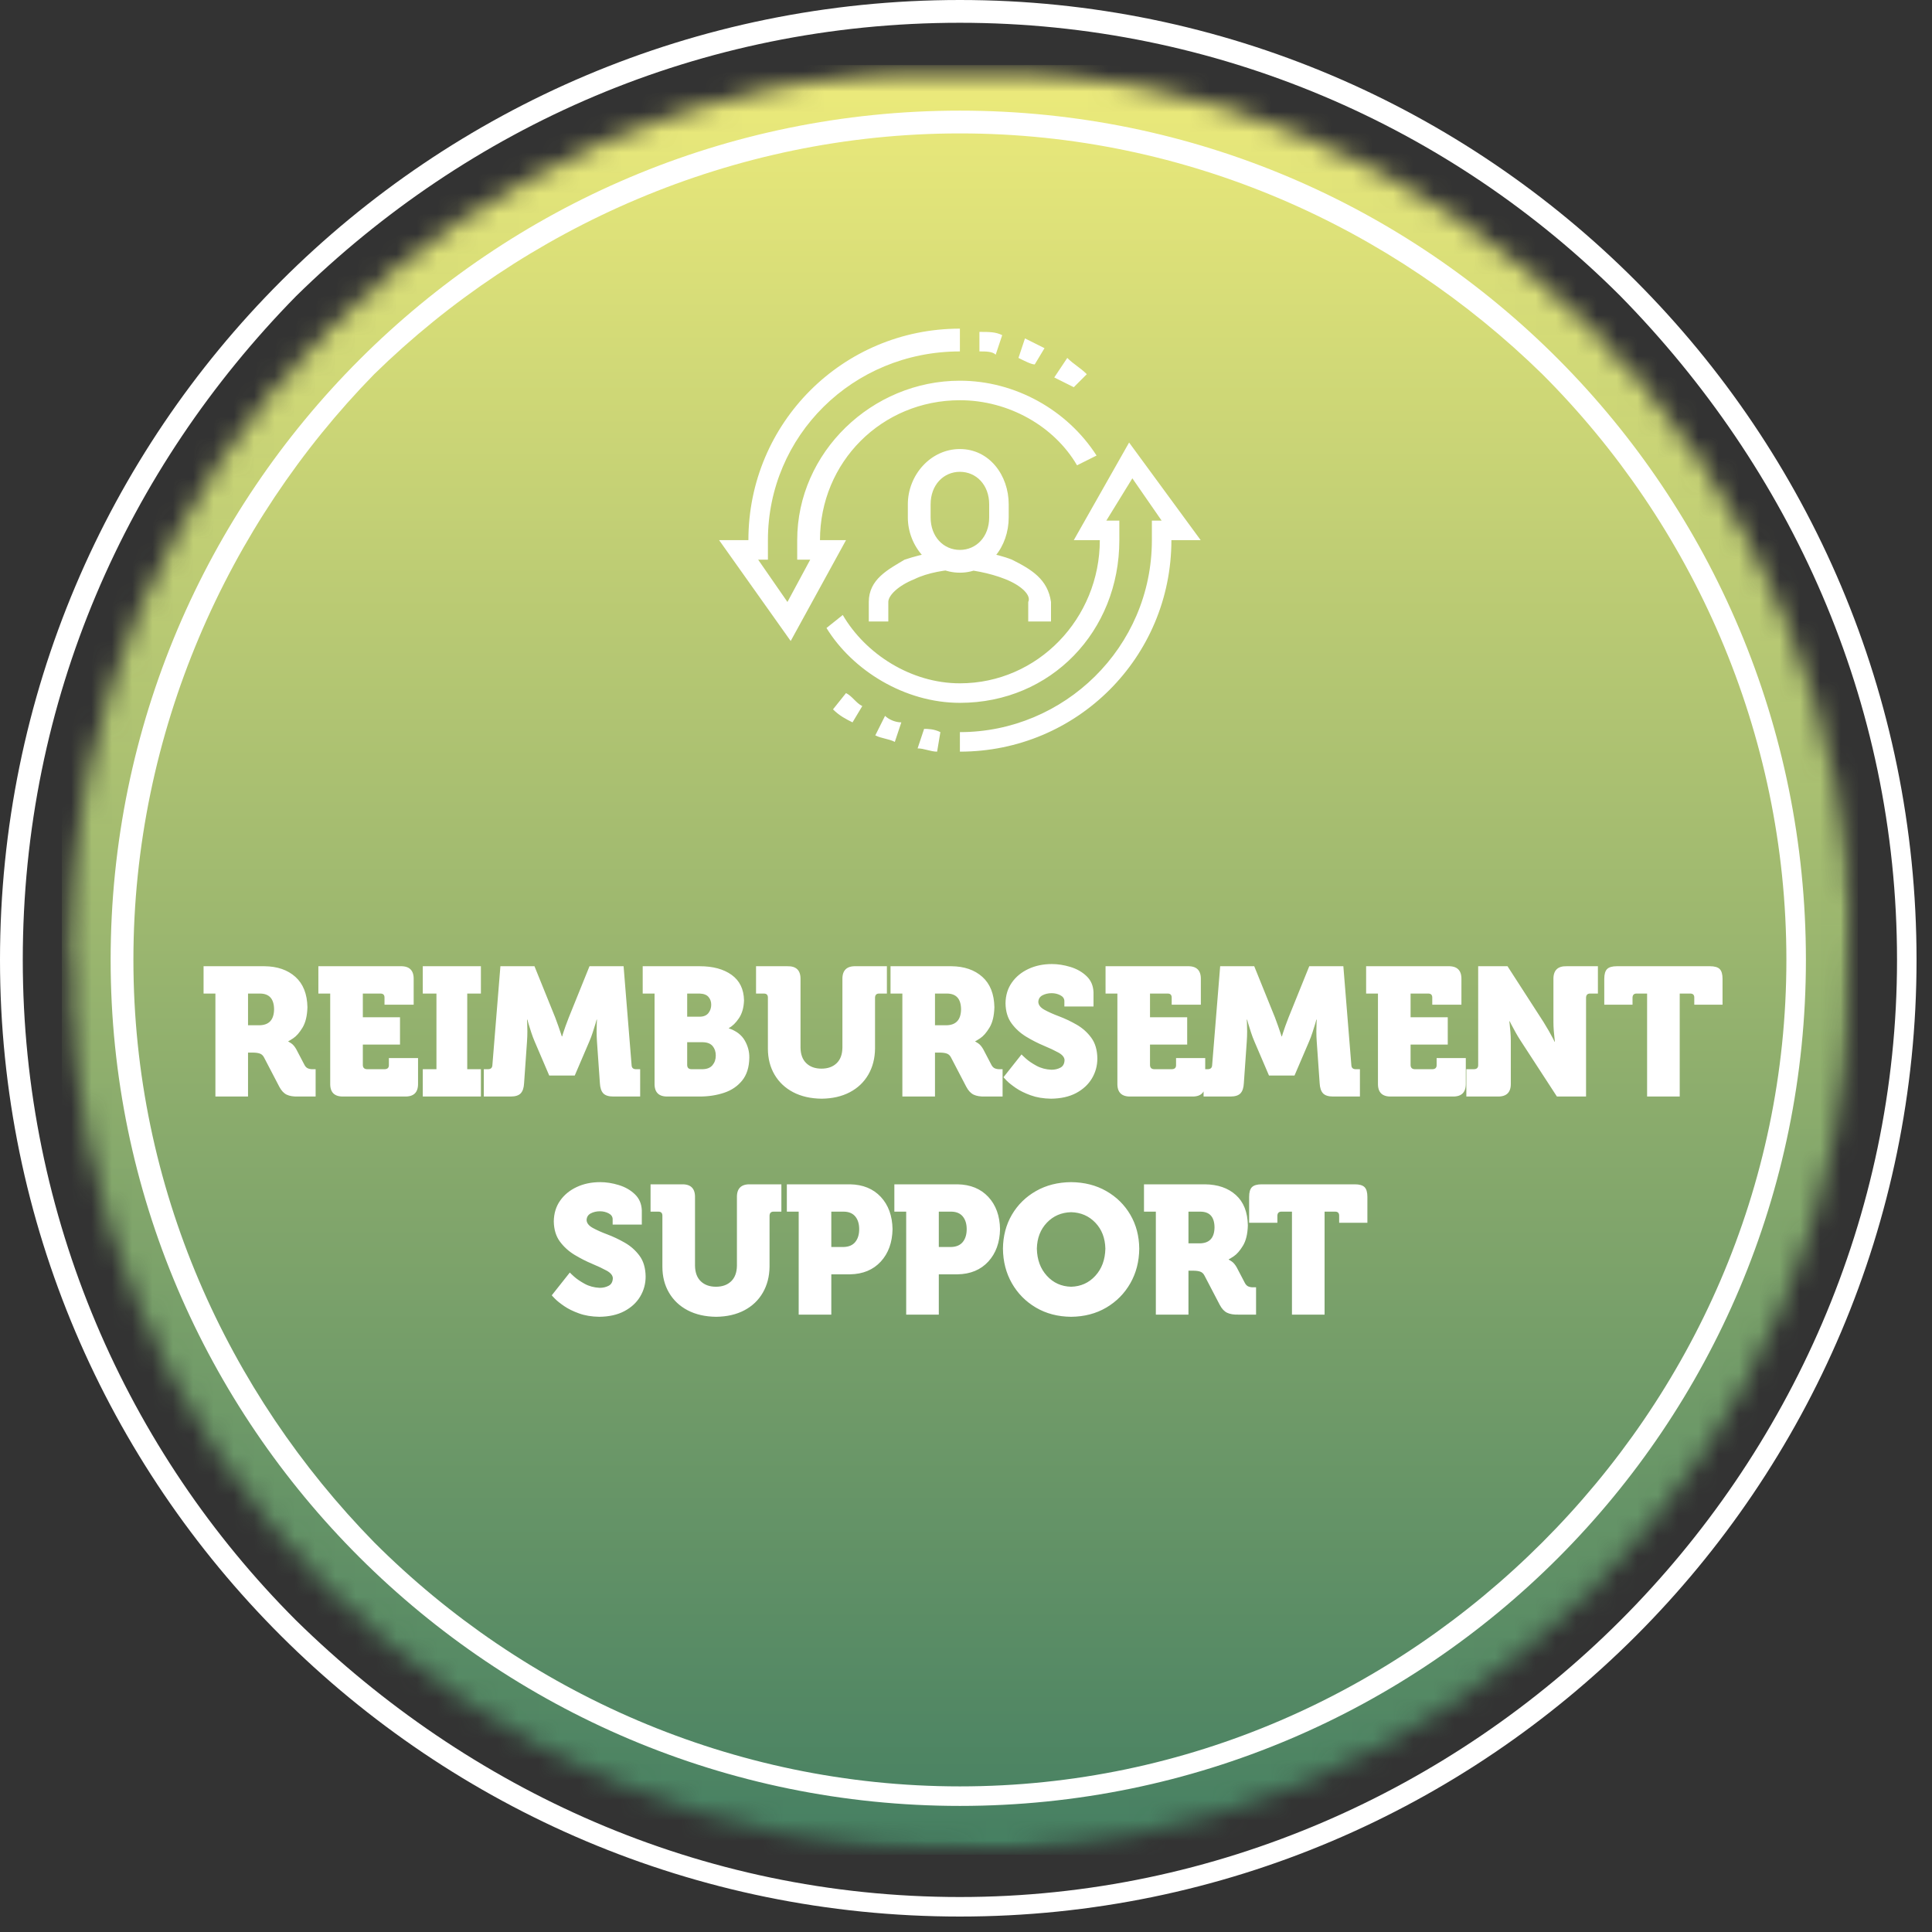 <svg width="95" height="95" viewBox="0 0 95 95" fill="none" xmlns="http://www.w3.org/2000/svg">
<rect x="0" y="0" width="95" height="95" fill="#333333" stroke="none"/>
<g clip-path="url(#clip0_5_63)">
<mask id="mask0_5_63" style="mask-type:luminance" maskUnits="userSpaceOnUse" x="3" y="3" width="89" height="89">
<path d="M44.16 3.52L42.24 3.68L40 4L38.08 4.32L36.8 4.64L36.32 4.8L34.4 5.28L32.48 5.92L32.16 6.08L31.2 6.4L30.88 6.56L29.92 6.88L25.76 8.96L25.6 9.12L24.96 9.44L24.8 9.6L24.16 9.92L24 10.08L23.36 10.4L23.2 10.56L22.56 10.88L22.24 11.2L21.92 11.36L21.6 11.68L21.28 11.84L20.96 12.16L20.64 12.32L20.32 12.64L20 12.8L19.68 13.12L19.36 13.28L18.08 14.56L17.76 14.72L16.48 16L16.16 16.16L16 16.48L14.72 17.76L14.56 18.08L13.28 19.36L13.12 19.68L12.8 20L12.64 20.32L12.32 20.64L12.16 20.96L11.84 21.28L11.68 21.6L11.36 21.92L11.2 22.24L10.88 22.56L10.56 23.2L10.4 23.36L10.08 24L9.92 24.16L9.6 24.8L9.44 24.96L9.12 25.6L8.96 25.76L6.88 29.92L6.56 30.88L6.4 31.2L6.08 32.16L5.92 32.48L5.28 34.4L4.8 36.32L4.64 36.8L4.32 38.08L4 40L3.68 42.24L3.52 44.16L3.36 47.2L3.52 47.36V50.4H3.68V52.32H3.84V53.44H4V54.4H4.16V55.52H4.32V56.32H4.48V56.96H4.64V57.6H4.8V58.24H4.96V58.88H5.12V59.52H5.28V60.16H5.44V60.64H5.6V61.12H5.76V61.44H5.92V61.92H6.08V62.4H6.24V62.88H6.4V63.2H6.56V63.68H6.72V64.16H6.88V64.48H7.04V64.8H7.2V65.12H7.36V65.44H7.52V65.76H7.68V66.24H7.84V66.56H8V66.88H8.16V67.2H8.32V67.52H8.48V67.84H8.64V68.16H8.8V68.48H8.96L9.12 68.64V68.96H9.28V69.28H9.44L9.6 69.44V69.76H9.76V70.08H9.92L10.08 70.24V70.56H10.24V70.88H10.4L10.56 71.04V71.36H10.72V71.68H10.88L11.2 72V72.32H11.36L11.68 72.64V72.96H11.84L12.16 73.28V73.6H12.32L12.64 73.92V74.24H12.8L13.12 74.56V74.88H13.28L13.76 75.36V75.68H13.92L15.36 77.12V77.44H15.52L17.12 79.04L17.44 79.2L19.04 80.8L19.36 80.96L19.68 81.28L20 81.44L20.32 81.76L20.64 81.92L20.96 82.24L21.28 82.4L21.6 82.72L21.92 82.88L22.24 83.2L22.56 83.36L22.88 83.68L23.52 84L23.68 84.16L24.32 84.48L24.48 84.64L25.12 84.96L25.28 85.12L25.92 85.44L26.08 85.6L28.96 87.04L29.44 87.2L30.4 87.68L31.36 88L31.68 88.16L33.12 88.64L33.44 88.8L34.4 89.12L37.6 89.92L38.08 90.08L40 90.4L42.24 90.72L44.16 90.88L50.4 91.04V90.88L52.32 90.72L53.44 90.56L54.4 90.4L55.52 90.24L56.32 90.08L59.52 89.28L60 89.12L60.64 88.96L60.96 88.8L62.4 88.32L62.72 88.16L63.68 87.84L64 87.68L64.48 87.52L67.04 86.24L67.52 86.08L68.16 85.76L68.32 85.6L68.96 85.28L69.12 85.12L69.76 84.8L69.92 84.64L70.56 84.32L70.72 84.16L71.04 84L71.2 83.84L71.84 83.52L72.16 83.2L72.48 83.04L72.8 82.72L73.12 82.56L73.44 82.24L73.76 82.08L74.08 81.76L74.4 81.6L74.72 81.28L75.04 81.12L76 80.16L76.32 80L77.6 78.72L77.92 78.56L78.56 77.92L78.72 77.6L80 76.32L80.16 76L81.12 75.04L81.28 74.72L81.6 74.4L81.76 74.08L82.08 73.76L82.24 73.44L82.56 73.12L82.72 72.8L83.04 72.48L83.2 72.16L83.52 71.84L83.84 71.2L84 71.04L84.16 70.72L84.32 70.56L84.64 69.92L84.8 69.76L85.12 69.12L85.28 68.96L85.6 68.32L85.76 68.16L86.08 67.52L86.24 67.04L87.52 64.48L87.68 64L87.84 63.68L88.16 62.72L88.32 62.4L88.8 60.96L88.96 60.64L89.12 60L89.28 59.52L90.08 56.32L90.24 55.52L90.4 54.4L90.56 53.44L90.72 52.32L90.88 50.4L91.04 44.16H90.88V42.24H90.72V41.12H90.56V40H90.4V39.04H90.24V38.08H90.08V37.6H89.92V36.96H89.76V36.32H89.6V35.68H89.44V35.04H89.28V34.4H89.12V33.92H88.96V33.44H88.8V33.12H88.64V32.64H88.48V32.16H88.32V31.68H88.16V31.36H88V30.88H87.84V30.4H87.68V30.08H87.52V29.76H87.36V29.44H87.2V28.96H87.04V28.64H86.88V28.32H86.72V28H86.56V27.68H86.4V27.36H86.24V27.04H86.08V26.72H85.92V26.4H85.76V26.08L85.6 25.92H85.44V25.6H85.28V25.28L85.12 25.12H84.96V24.8H84.8V24.48L84.64 24.32H84.48V24H84.32V23.68L84.16 23.52H84V23.2H83.84V22.88L83.52 22.56H83.36V22.24L83.04 21.92H82.88V21.6L82.56 21.28H82.4V20.96L82.08 20.64H81.92V20.32L81.6 20H81.44V19.68L81.12 19.36H80.96V19.04L79.36 17.44H79.2V17.12L77.44 15.36L77.12 15.2L75.68 13.76L75.36 13.6L74.88 13.12L74.56 12.96L74.24 12.64L73.92 12.48L73.6 12.16L73.28 12L72.96 11.68L72.64 11.52L72.32 11.2L72 11.04L71.68 10.72L71.04 10.4L70.88 10.24L70.24 9.92L70.08 9.76L69.44 9.44L69.28 9.28L68.64 8.96L68.48 8.8L66.24 7.68L65.76 7.52L64.16 6.72L63.2 6.4L62.88 6.24L61.44 5.76L61.12 5.6L60.16 5.28L56.32 4.32L55.52 4.16L54.4 4L53.44 3.84L52.32 3.68L50.4 3.52H44.16Z" fill="white"/>
</mask>
<g mask="url(#mask0_5_63)">
<mask id="mask1_5_63" style="mask-type:luminance" maskUnits="userSpaceOnUse" x="3" y="3" width="89" height="89">
<path d="M3.04 3.2H91.36V91.2H3.04V3.2Z" fill="white"/>
</mask>
<g mask="url(#mask1_5_63)">
<path d="M91.36 3.2H3.04V91.2H91.36V3.2Z" fill="url(#paint0_linear_5_63)"/>
</g>
</g>
<path d="M47.2 93.76V93.28C59.84 93.28 71.36 88 79.68 79.68C88 71.36 93.28 59.84 93.28 47.2C93.28 34.4 88 23.04 79.68 14.56C71.36 6.24 59.84 1.12 47.2 1.12C34.4 1.12 23.04 6.24 14.56 14.56C6.24 23.04 1.12 34.4 1.12 47.2C1.12 59.84 6.24 71.36 14.56 79.68C23.04 88 34.4 93.28 47.2 93.28V93.76V94.24C21.12 94.24 0 73.12 0 47.2C0 21.12 21.12 0 47.2 0C73.12 0 94.24 21.12 94.24 47.2C94.24 73.12 73.12 94.24 47.2 94.24V93.76Z" fill="white"/>
<path d="M47.2 88.32V87.84C58.4 87.84 68.48 83.2 75.84 75.84C83.2 68.48 87.84 58.4 87.84 47.2C87.84 36 83.2 25.76 75.84 18.4C68.48 11.2 58.4 6.56 47.2 6.56C36 6.56 25.76 11.2 18.4 18.4C11.2 25.76 6.56 36 6.56 47.2C6.56 58.4 11.2 68.48 18.4 75.84C25.76 83.2 36 87.84 47.2 87.84V88.32V88.8C24.16 88.8 5.44 70.08 5.44 47.2C5.44 24.16 24.16 5.44 47.2 5.44C70.24 5.44 88.8 24.16 88.8 47.2C88.8 70.08 70.24 88.8 47.2 88.8V88.32Z" fill="white"/>
<path d="M12.752 50.414C13.229 50.408 13.471 50.146 13.477 49.626C13.471 49.112 13.238 48.855 12.778 48.855H12.196V50.414H12.752ZM10.592 48.855H10.01V47.511H13.002C13.636 47.517 14.143 47.692 14.526 48.035C14.908 48.379 15.105 48.876 15.117 49.527C15.105 49.951 15.024 50.286 14.875 50.531C14.726 50.776 14.575 50.949 14.423 51.05C14.27 51.152 14.188 51.2 14.176 51.194V51.212C14.182 51.212 14.23 51.242 14.319 51.301C14.409 51.361 14.493 51.46 14.57 51.597L14.974 52.368C15.021 52.457 15.084 52.516 15.162 52.542C15.239 52.569 15.323 52.58 15.413 52.574H15.52V53.918H14.642C14.421 53.924 14.24 53.894 14.1 53.828C13.96 53.762 13.839 53.634 13.737 53.443L12.985 52C12.937 51.905 12.87 51.84 12.783 51.808C12.696 51.775 12.572 51.758 12.411 51.758H12.196V53.918H10.592V48.855ZM16.237 48.855H15.655V47.511H19.687C20.135 47.499 20.353 47.717 20.341 48.165V49.402H18.907V49.052C18.907 48.921 18.841 48.855 18.71 48.855H17.841V50.02H19.669V51.364H17.841V52.377C17.847 52.502 17.913 52.568 18.038 52.574H18.925C19.056 52.568 19.122 52.502 19.122 52.377V52.027H20.556V53.264C20.568 53.712 20.35 53.93 19.902 53.918H16.891C16.443 53.93 16.225 53.712 16.237 53.264V48.855ZM20.789 52.574H21.461V48.855H20.789V47.511H23.647V48.855H22.975V52.574H23.647V53.918H20.789V52.574ZM23.79 52.574H24.014C24.14 52.568 24.205 52.502 24.211 52.377L24.606 47.511H26.281L27.303 50.038C27.356 50.175 27.407 50.314 27.455 50.455C27.503 50.595 27.543 50.713 27.576 50.809C27.609 50.904 27.625 50.955 27.625 50.961H27.643C27.643 50.955 27.658 50.904 27.688 50.809C27.718 50.713 27.758 50.595 27.809 50.455C27.86 50.314 27.912 50.175 27.966 50.038L28.987 47.511H30.663L31.057 52.377C31.063 52.502 31.128 52.568 31.254 52.574H31.478V53.918H30.152C29.925 53.918 29.762 53.865 29.663 53.761C29.565 53.656 29.51 53.491 29.498 53.264L29.354 51.212C29.343 51.045 29.337 50.879 29.337 50.715C29.337 50.55 29.34 50.414 29.345 50.307C29.351 50.199 29.354 50.143 29.354 50.137H29.337C29.337 50.143 29.319 50.207 29.283 50.329C29.247 50.452 29.202 50.595 29.148 50.759C29.095 50.924 29.038 51.074 28.978 51.212L28.261 52.887H27.007L26.29 51.212C26.23 51.074 26.174 50.924 26.12 50.759C26.066 50.595 26.021 50.452 25.985 50.329C25.95 50.207 25.932 50.143 25.932 50.137H25.914C25.914 50.143 25.917 50.199 25.923 50.307C25.929 50.414 25.932 50.55 25.932 50.715C25.932 50.879 25.926 51.045 25.914 51.212L25.77 53.264C25.759 53.491 25.703 53.656 25.605 53.761C25.506 53.865 25.343 53.918 25.116 53.918H23.79V52.574ZM33.79 52.377C33.796 52.502 33.861 52.568 33.987 52.574H34.56C34.775 52.568 34.935 52.501 35.039 52.372C35.144 52.244 35.196 52.087 35.196 51.902C35.196 51.717 35.146 51.563 35.044 51.44C34.943 51.318 34.784 51.254 34.569 51.248H33.79V52.377ZM34.426 49.993C34.611 49.987 34.748 49.926 34.838 49.81C34.928 49.693 34.972 49.557 34.972 49.402C34.972 49.253 34.928 49.126 34.838 49.021C34.748 48.917 34.602 48.861 34.399 48.855H33.79V49.993H34.426ZM32.186 48.855H31.603V47.511H34.408C35.059 47.511 35.582 47.653 35.976 47.937C36.37 48.221 36.573 48.637 36.585 49.187C36.573 49.545 36.49 49.839 36.334 50.069C36.179 50.299 36.015 50.459 35.841 50.549V50.567C36.206 50.692 36.466 50.891 36.621 51.163C36.776 51.434 36.851 51.717 36.845 52.009C36.839 52.475 36.722 52.849 36.495 53.129C36.269 53.41 35.971 53.612 35.604 53.734C35.237 53.856 34.838 53.918 34.408 53.918H32.84C32.392 53.93 32.174 53.712 32.186 53.264V48.855ZM37.759 49.052C37.759 48.921 37.693 48.855 37.562 48.855H37.176V47.511H38.709C39.157 47.499 39.375 47.717 39.363 48.165V51.516C39.369 51.851 39.464 52.106 39.65 52.282C39.835 52.459 40.083 52.547 40.393 52.547C40.704 52.547 40.952 52.459 41.137 52.282C41.322 52.106 41.418 51.851 41.423 51.516V48.165C41.412 47.717 41.63 47.499 42.078 47.511H43.61V48.855H43.224C43.099 48.855 43.033 48.921 43.027 49.052V51.561C43.021 52.045 42.911 52.472 42.696 52.843C42.481 53.213 42.178 53.501 41.786 53.707C41.395 53.913 40.934 54.019 40.402 54.025C39.864 54.019 39.399 53.913 39.004 53.707C38.61 53.501 38.304 53.213 38.086 52.843C37.868 52.472 37.759 52.045 37.759 51.561V49.052ZM46.531 50.414C47.009 50.408 47.251 50.146 47.257 49.626C47.251 49.112 47.018 48.855 46.558 48.855H45.975V50.414H46.531ZM44.371 48.855H43.789V47.511H46.782C47.415 47.517 47.922 47.692 48.305 48.035C48.687 48.379 48.884 48.876 48.896 49.527C48.884 49.951 48.804 50.286 48.654 50.531C48.505 50.776 48.354 50.949 48.202 51.05C48.049 51.152 47.967 51.2 47.955 51.194V51.212C47.961 51.212 48.009 51.242 48.099 51.301C48.188 51.361 48.272 51.46 48.35 51.597L48.753 52.368C48.801 52.457 48.863 52.516 48.941 52.542C49.019 52.569 49.102 52.58 49.192 52.574H49.299V53.918H48.421C48.2 53.924 48.02 53.894 47.879 53.828C47.739 53.762 47.618 53.634 47.516 53.443L46.764 52C46.716 51.905 46.649 51.84 46.562 51.808C46.475 51.775 46.352 51.758 46.19 51.758H45.975V53.918H44.371V48.855ZM50.231 51.848C50.237 51.86 50.306 51.926 50.437 52.045C50.569 52.165 50.743 52.284 50.962 52.404C51.179 52.523 51.426 52.589 51.701 52.601C51.868 52.601 52.016 52.566 52.144 52.498C52.273 52.429 52.34 52.305 52.346 52.126C52.34 51.988 52.24 51.866 52.046 51.758C51.852 51.651 51.611 51.537 51.324 51.418C51.038 51.298 50.751 51.152 50.464 50.979C50.178 50.806 49.937 50.588 49.743 50.325C49.549 50.062 49.449 49.73 49.443 49.33C49.449 48.942 49.552 48.604 49.752 48.318C49.952 48.031 50.224 47.807 50.567 47.646C50.911 47.484 51.297 47.404 51.727 47.404C52.02 47.404 52.323 47.452 52.637 47.547C52.951 47.643 53.215 47.794 53.43 48C53.645 48.206 53.758 48.47 53.77 48.793V49.492H52.337V49.214C52.331 49.094 52.264 49.002 52.135 48.936C52.007 48.87 51.865 48.837 51.71 48.837C51.542 48.837 51.393 48.872 51.262 48.94C51.13 49.009 51.062 49.118 51.056 49.267C51.062 49.417 51.162 49.545 51.356 49.653C51.55 49.76 51.79 49.868 52.077 49.975C52.364 50.083 52.65 50.219 52.937 50.383C53.224 50.547 53.464 50.761 53.658 51.024C53.852 51.286 53.953 51.627 53.959 52.045C53.959 52.404 53.869 52.732 53.69 53.031C53.511 53.329 53.252 53.568 52.915 53.748C52.577 53.927 52.167 54.019 51.683 54.025C51.306 54.019 50.973 53.964 50.684 53.859C50.394 53.755 50.149 53.634 49.949 53.497C49.749 53.359 49.598 53.238 49.496 53.134C49.395 53.029 49.344 52.974 49.344 52.968L50.231 51.848ZM54.944 48.855H54.362V47.511H58.394C58.842 47.499 59.06 47.717 59.048 48.165V49.402H57.614V49.052C57.614 48.921 57.548 48.855 57.417 48.855H56.548V50.02H58.376V51.364H56.548V52.377C56.554 52.502 56.62 52.568 56.745 52.574H57.632C57.764 52.568 57.829 52.502 57.829 52.377V52.027H59.263V53.264C59.275 53.712 59.057 53.93 58.609 53.918H55.598C55.15 53.93 54.932 53.712 54.944 53.264V48.855ZM59.182 52.574H59.406C59.532 52.568 59.597 52.502 59.603 52.377L59.998 47.511H61.673L62.695 50.038C62.748 50.175 62.799 50.314 62.847 50.455C62.895 50.595 62.935 50.713 62.968 50.809C63.001 50.904 63.017 50.955 63.017 50.961H63.035C63.035 50.955 63.05 50.904 63.08 50.809C63.11 50.713 63.15 50.595 63.201 50.455C63.252 50.314 63.304 50.175 63.358 50.038L64.379 47.511H66.055L66.449 52.377C66.455 52.502 66.52 52.568 66.646 52.574H66.87V53.918H65.544C65.317 53.918 65.154 53.865 65.055 53.761C64.957 53.656 64.902 53.491 64.89 53.264L64.746 51.212C64.734 51.045 64.728 50.879 64.728 50.715C64.728 50.55 64.731 50.414 64.737 50.307C64.743 50.199 64.746 50.143 64.746 50.137H64.728C64.728 50.143 64.711 50.207 64.675 50.329C64.639 50.452 64.594 50.595 64.54 50.759C64.487 50.924 64.43 51.074 64.37 51.212L63.653 52.887H62.399L61.682 51.212C61.622 51.074 61.566 50.924 61.512 50.759C61.458 50.595 61.413 50.452 61.377 50.329C61.342 50.207 61.324 50.143 61.324 50.137H61.306C61.306 50.143 61.309 50.199 61.315 50.307C61.321 50.414 61.324 50.55 61.324 50.715C61.324 50.879 61.318 51.045 61.306 51.212L61.162 53.264C61.151 53.491 61.095 53.656 60.997 53.761C60.898 53.865 60.735 53.918 60.508 53.918H59.182V52.574ZM67.757 48.855H67.175V47.511H71.207C71.655 47.499 71.873 47.717 71.861 48.165V49.402H70.427V49.052C70.427 48.921 70.361 48.855 70.23 48.855H69.361V50.02H71.189V51.364H69.361V52.377C69.367 52.502 69.433 52.568 69.558 52.574H70.445C70.576 52.568 70.642 52.502 70.642 52.377V52.027H72.076V53.264C72.088 53.712 71.87 53.93 71.422 53.918H68.411C67.963 53.93 67.745 53.712 67.757 53.264V48.855ZM72.103 52.574H72.488C72.619 52.568 72.685 52.502 72.685 52.377V47.511H74.127L75.902 50.262C75.991 50.405 76.078 50.55 76.162 50.697C76.245 50.843 76.312 50.965 76.363 51.064C76.414 51.163 76.439 51.215 76.439 51.221H76.457C76.457 51.215 76.451 51.161 76.439 51.059C76.427 50.958 76.415 50.834 76.403 50.688C76.391 50.541 76.385 50.399 76.385 50.262V48.165C76.374 47.717 76.591 47.499 77.04 47.511H78.572V48.855H78.186C78.061 48.855 77.995 48.921 77.989 49.052V53.918H76.556L74.773 51.176C74.683 51.039 74.598 50.897 74.517 50.75C74.437 50.604 74.37 50.48 74.316 50.379C74.262 50.277 74.235 50.223 74.235 50.217H74.217C74.217 50.223 74.223 50.277 74.235 50.379C74.247 50.48 74.259 50.604 74.271 50.75C74.283 50.897 74.289 51.039 74.289 51.176V53.264C74.301 53.712 74.083 53.93 73.635 53.918H72.103V52.574ZM80.991 48.855H80.471C80.346 48.855 80.28 48.921 80.274 49.052V49.402H78.885V48.13C78.885 47.903 78.932 47.743 79.024 47.65C79.117 47.558 79.276 47.511 79.504 47.511H84.082C84.309 47.511 84.469 47.558 84.561 47.65C84.654 47.743 84.7 47.903 84.7 48.13V49.402H83.311V49.052C83.311 48.921 83.246 48.855 83.114 48.855H82.595V53.918H80.991V48.855Z" fill="white"/>
<path d="M28.019 62.572C28.025 62.584 28.094 62.65 28.225 62.769C28.357 62.888 28.532 63.008 28.75 63.127C28.968 63.247 29.214 63.312 29.489 63.325C29.656 63.325 29.804 63.29 29.932 63.221C30.061 63.153 30.128 63.029 30.134 62.85C30.128 62.712 30.028 62.59 29.834 62.482C29.64 62.375 29.399 62.261 29.113 62.142C28.826 62.022 28.539 61.876 28.252 61.703C27.966 61.529 27.725 61.312 27.531 61.049C27.337 60.786 27.237 60.454 27.231 60.054C27.237 59.666 27.34 59.328 27.54 59.042C27.74 58.755 28.012 58.531 28.355 58.37C28.699 58.208 29.086 58.128 29.516 58.128C29.808 58.128 30.111 58.175 30.425 58.271C30.739 58.367 31.003 58.517 31.218 58.724C31.433 58.93 31.547 59.194 31.559 59.517V60.215H30.125V59.938C30.119 59.818 30.052 59.726 29.923 59.66C29.795 59.594 29.653 59.561 29.498 59.561C29.331 59.561 29.181 59.596 29.05 59.664C28.918 59.733 28.85 59.842 28.844 59.991C28.85 60.141 28.95 60.269 29.144 60.377C29.338 60.484 29.578 60.592 29.865 60.699C30.152 60.807 30.439 60.943 30.725 61.107C31.012 61.271 31.252 61.485 31.447 61.748C31.641 62.01 31.741 62.351 31.747 62.769C31.747 63.127 31.657 63.456 31.478 63.755C31.299 64.053 31.04 64.292 30.703 64.471C30.365 64.651 29.955 64.743 29.471 64.749C29.095 64.743 28.762 64.688 28.472 64.583C28.182 64.479 27.937 64.358 27.737 64.221C27.537 64.083 27.386 63.962 27.285 63.858C27.183 63.753 27.132 63.698 27.132 63.692L28.019 62.572ZM32.571 59.776C32.571 59.645 32.505 59.579 32.374 59.579H31.989V58.235H33.521C33.969 58.223 34.187 58.441 34.175 58.889V62.24C34.181 62.575 34.276 62.83 34.462 63.006C34.647 63.183 34.895 63.271 35.205 63.271C35.516 63.271 35.764 63.183 35.949 63.006C36.134 62.83 36.23 62.575 36.236 62.24V58.889C36.224 58.441 36.442 58.223 36.89 58.235H38.422V59.579H38.037C37.911 59.579 37.846 59.645 37.84 59.776V62.285C37.834 62.769 37.723 63.196 37.508 63.566C37.293 63.937 36.99 64.225 36.599 64.431C36.207 64.637 35.746 64.743 35.214 64.749C34.677 64.743 34.211 64.637 33.816 64.431C33.422 64.225 33.116 63.937 32.898 63.566C32.68 63.196 32.571 62.769 32.571 62.285V59.776ZM41.477 61.317C41.734 61.312 41.927 61.229 42.055 61.071C42.184 60.913 42.248 60.702 42.248 60.439C42.248 60.182 42.185 59.976 42.06 59.821C41.934 59.666 41.749 59.585 41.504 59.579H40.877V61.317H41.477ZM39.273 59.579H38.691V58.235H41.8C42.433 58.247 42.936 58.453 43.31 58.853C43.683 59.254 43.876 59.782 43.888 60.439C43.876 61.096 43.683 61.628 43.31 62.034C42.936 62.44 42.433 62.65 41.8 62.661H40.877V64.642H39.273V59.579ZM46.764 61.317C47.02 61.312 47.213 61.229 47.342 61.071C47.47 60.913 47.534 60.702 47.534 60.439C47.534 60.182 47.471 59.976 47.346 59.821C47.221 59.666 47.035 59.585 46.791 59.579H46.163V61.317H46.764ZM44.559 59.579H43.977V58.235H47.086C47.719 58.247 48.223 58.453 48.596 58.853C48.969 59.254 49.162 59.782 49.174 60.439C49.162 61.096 48.969 61.628 48.596 62.034C48.223 62.44 47.719 62.65 47.086 62.661H46.163V64.642H44.559V59.579ZM50.984 61.398C50.996 61.942 51.16 62.387 51.477 62.733C51.793 63.08 52.191 63.259 52.668 63.271C53.146 63.259 53.543 63.08 53.86 62.733C54.177 62.387 54.341 61.942 54.353 61.398C54.341 60.878 54.177 60.453 53.86 60.121C53.543 59.79 53.146 59.618 52.668 59.606C52.191 59.618 51.793 59.79 51.477 60.121C51.16 60.453 50.996 60.878 50.984 61.398ZM49.317 61.398C49.323 60.777 49.47 60.221 49.756 59.731C50.043 59.242 50.437 58.853 50.939 58.567C51.441 58.28 52.017 58.134 52.668 58.128C53.319 58.134 53.896 58.28 54.398 58.567C54.899 58.853 55.294 59.242 55.58 59.731C55.867 60.221 56.013 60.777 56.019 61.398C56.013 62.031 55.867 62.599 55.58 63.1C55.294 63.602 54.899 64.001 54.398 64.297C53.896 64.592 53.319 64.743 52.668 64.749C52.017 64.743 51.441 64.592 50.939 64.297C50.437 64.001 50.043 63.602 49.756 63.1C49.47 62.599 49.323 62.031 49.317 61.398ZM58.994 61.138C59.472 61.132 59.714 60.869 59.72 60.35C59.714 59.836 59.481 59.579 59.021 59.579H58.439V61.138H58.994ZM56.835 59.579H56.252V58.235H59.245C59.878 58.241 60.386 58.416 60.768 58.759C61.151 59.103 61.348 59.6 61.359 60.251C61.348 60.675 61.267 61.01 61.118 61.255C60.968 61.5 60.818 61.673 60.665 61.774C60.513 61.876 60.431 61.924 60.419 61.918V61.936C60.425 61.936 60.472 61.966 60.562 62.025C60.652 62.085 60.735 62.184 60.813 62.321L61.216 63.092C61.264 63.181 61.327 63.239 61.404 63.266C61.482 63.293 61.566 63.304 61.655 63.298H61.763V64.642H60.885C60.664 64.648 60.483 64.618 60.343 64.552C60.202 64.486 60.081 64.358 59.98 64.167L59.227 62.724C59.179 62.629 59.112 62.564 59.025 62.532C58.939 62.499 58.815 62.482 58.654 62.482H58.439V64.642H56.835V59.579ZM63.528 59.579H63.008C62.883 59.579 62.817 59.645 62.811 59.776V60.126H61.422V58.853C61.422 58.627 61.468 58.467 61.561 58.374C61.654 58.282 61.813 58.235 62.041 58.235H66.619C66.846 58.235 67.006 58.282 67.098 58.374C67.191 58.467 67.237 58.627 67.237 58.853V60.126H65.849V59.776C65.849 59.645 65.783 59.579 65.651 59.579H65.132V64.642H63.528V59.579Z" fill="white"/>
<path d="M47.2 27.52V27.04C48 27.04 48.64 26.4 48.64 25.44V24.8C48.64 23.84 48 23.2 47.2 23.2C46.4 23.2 45.76 23.84 45.76 24.8V25.44C45.76 26.4 46.4 27.04 47.2 27.04V27.52V28.16C45.76 28.16 44.64 26.88 44.64 25.44V24.8C44.64 23.36 45.76 22.08 47.2 22.08C48.64 22.08 49.6 23.36 49.6 24.8V25.44C49.6 26.88 48.64 28.16 47.2 28.16V27.52ZM50.56 30.56V29.6C50.72 29.28 50.24 28.8 49.44 28.48C48.64 28.16 47.68 28 47.2 28C46.56 28 45.6 28.16 44.96 28.48C44.16 28.8 43.68 29.28 43.68 29.6V30.56H42.72V29.6C42.72 28.48 43.68 28 44.48 27.52C45.44 27.2 46.4 27.04 47.2 27.04C47.84 27.04 48.96 27.2 49.76 27.52C50.72 28 51.52 28.48 51.68 29.6V30.56H50.56ZM47.2 17.28C41.92 17.28 37.76 21.44 37.76 26.56V27.04V27.52H37.28L38.72 29.6L39.84 27.52H39.68H39.2V26.56C39.2 22.24 42.88 18.72 47.2 18.72C49.92 18.72 52.48 20.16 53.92 22.4L52.96 22.88C51.84 20.96 49.6 19.68 47.2 19.68C43.36 19.68 40.32 22.72 40.32 26.56V27.04H39.68V26.56H40.8H41.6L38.88 31.52L35.36 26.56H37.28V27.04H36.8V26.56C36.8 20.8 41.44 16.16 47.2 16.16V17.28ZM52.48 17.6C52.8 17.92 53.12 18.08 53.44 18.4L52.8 19.04C52.48 18.88 52.16 18.72 51.84 18.56L52.48 17.6ZM50.4 16.64C50.72 16.8 51.04 16.96 51.36 17.12L50.88 17.92C50.72 17.92 50.4 17.76 50.08 17.6L50.4 16.64ZM48.16 16.32C48.64 16.32 48.96 16.32 49.28 16.48L48.96 17.44C48.8 17.28 48.48 17.28 48.16 17.28V16.32ZM47.2 36C52.32 36 56.64 31.84 56.64 26.56V26.08V25.6H57.12L55.68 23.52L54.4 25.6H54.56H55.04V26.56C55.04 31.04 51.68 34.56 47.2 34.56C44.48 34.56 41.92 32.96 40.64 30.88L41.44 30.24C42.56 32.16 44.8 33.6 47.2 33.6C51.04 33.6 54.08 30.4 54.08 26.56V26.08H54.56V26.56H53.6H52.8L55.52 21.76L59.04 26.56H57.12V26.08H57.6V26.56C57.6 32.32 52.96 36.96 47.2 36.96V36ZM41.92 35.52C41.6 35.36 41.28 35.2 40.96 34.88L41.6 34.08C41.92 34.24 42.08 34.56 42.4 34.72L41.92 35.52ZM44 36.48C43.68 36.32 43.36 36.32 43.04 36.16L43.52 35.2C43.68 35.36 44 35.52 44.32 35.52L44 36.48ZM46.08 36.96C45.76 36.96 45.44 36.8 45.12 36.8L45.44 35.84C45.6 35.84 45.92 35.84 46.24 36L46.08 36.96Z" fill="white"/>
</g>
<defs>
<linearGradient id="paint0_linear_5_63" x1="47.2" y1="3.2" x2="47.2" y2="91.2" gradientUnits="userSpaceOnUse">
<stop stop-color="#EDEB7B"/>
<stop offset="1" stop-color="#457F62"/>
</linearGradient>
<clipPath id="clip0_5_63">
<rect width="95" height="95" fill="white"/>
</clipPath>
</defs>
</svg>

